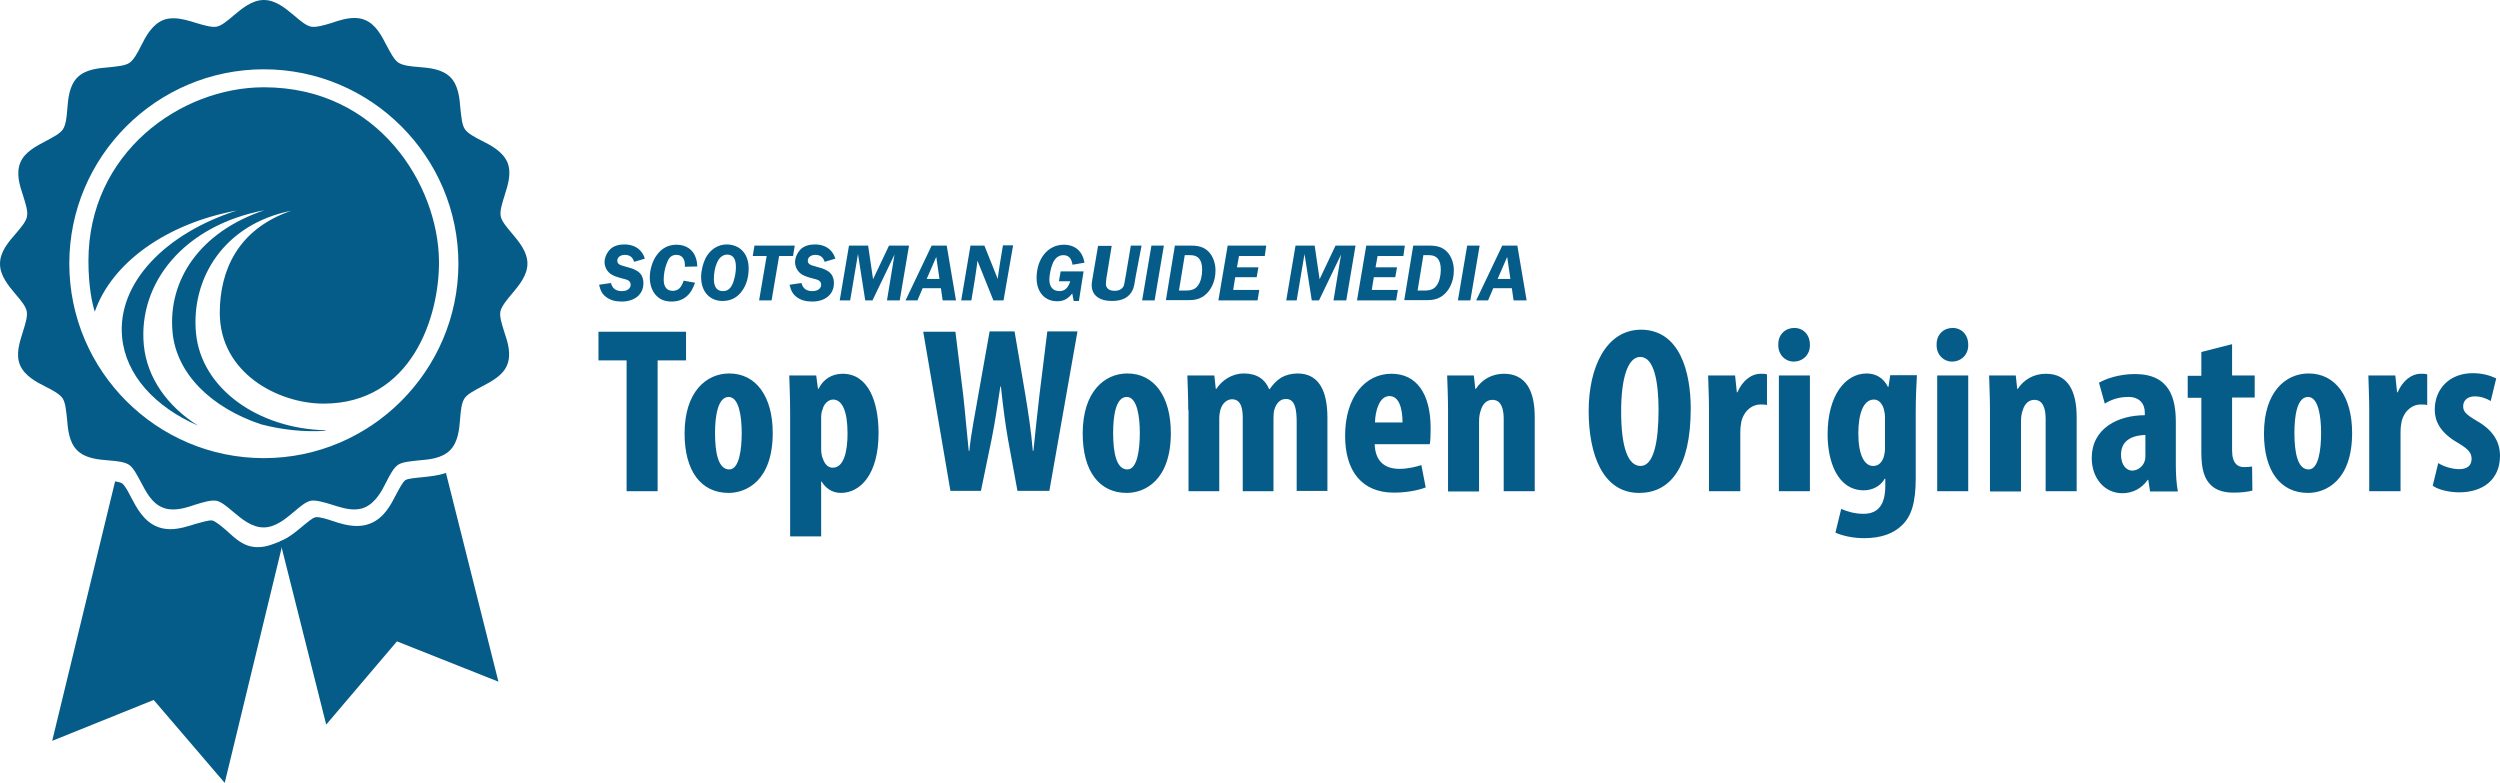 <svg version="1.1" id="Layer_1" xmlns="http://www.w3.org/2000/svg" x="0" y="0" viewBox="0 0 862.2 270" xml:space="preserve"><style>.st0{fill:#065c89}</style><g id="Ribbon_1_"><path class="st0" d="M176.5 101.4c2.5-3 5.4-6.4 5.4-10.5s-2.9-7.5-5.4-10.5c-1.7-2-3.5-4.1-3.8-5.8-.4-1.8.5-4.5 1.3-7.1 1.2-3.8 2.5-7.8 1-11.5-1.6-3.7-5.5-5.8-8.9-7.5-2.4-1.2-4.8-2.5-5.8-4s-1.2-4.3-1.5-6.9c-.3-3.8-.7-8.2-3.5-11-2.8-2.8-7.2-3.2-11-3.5-2.7-.2-5.4-.5-6.9-1.5s-2.7-3.4-4-5.8c-1.8-3.5-3.8-7.4-7.5-8.9-1.1-.5-2.4-.7-3.7-.7-2.6 0-5.2.8-7.8 1.7-2.6.8-5.4 1.6-7.1 1.3-1.7-.3-3.8-2.1-5.8-3.8C98.5 2.9 95.1 0 91 0s-7.5 2.9-10.5 5.4c-2 1.7-4.1 3.5-5.8 3.8-1.7.3-4.5-.5-7.1-1.3-2.6-.8-5.2-1.6-7.8-1.6-1.3 0-2.6.2-3.7.7-3.7 1.6-5.8 5.5-7.5 8.9-1.2 2.4-2.5 4.8-4 5.8s-4.3 1.2-6.9 1.5c-3.8.3-8.2.7-11 3.5-2.8 2.8-3.2 7.2-3.5 11-.2 2.7-.5 5.4-1.5 6.9s-3.4 2.7-5.8 4c-3.4 1.8-7.4 3.8-8.9 7.5s-.3 7.6 1 11.5c.8 2.6 1.7 5.2 1.3 7.1-.3 1.7-2.1 3.8-3.8 5.8C2.9 83.5 0 86.8 0 91c0 4.1 2.9 7.5 5.4 10.5 1.7 2 3.5 4.1 3.8 5.8.4 1.8-.5 4.5-1.3 7.1-1.2 3.8-2.5 7.8-1 11.5 1.6 3.7 5.5 5.8 8.9 7.5 2.4 1.2 4.8 2.5 5.8 4s1.2 4.3 1.5 6.9c.3 3.8.7 8.2 3.5 11 2.8 2.8 7.2 3.2 11 3.5 2.7.2 5.4.5 6.9 1.5s2.7 3.4 4 5.8c1.8 3.4 3.8 7.4 7.5 8.9 1.1.5 2.4.7 3.7.7 2.6 0 5.2-.8 7.8-1.7 2.6-.8 5.3-1.6 7.1-1.3 1.7.3 3.8 2.1 5.8 3.8 3 2.5 6.4 5.4 10.5 5.4s7.5-2.9 10.5-5.4c2-1.7 4.1-3.5 5.8-3.8 1.7-.3 4.5.5 7.1 1.3 2.6.8 5.2 1.7 7.8 1.7 1.3 0 2.6-.2 3.7-.7 3.7-1.6 5.8-5.5 7.5-8.9 1.2-2.4 2.5-4.8 4-5.8s4.3-1.2 6.9-1.5c3.8-.3 8.2-.7 11-3.5 2.8-2.8 3.2-7.2 3.5-11 .2-2.7.5-5.4 1.5-6.9s3.4-2.7 5.8-4c3.4-1.8 7.4-3.8 8.9-7.5s.3-7.7-1-11.5c-.8-2.6-1.7-5.2-1.3-7.1.5-1.8 2.2-3.9 3.9-5.9zM91 158c-37 0-67.1-30.1-67.1-67.1 0-36.9 30.1-67 67.1-67 37 0 67.1 30.1 67.1 67.1-.1 36.9-30.2 67-67.1 67z"/><path class="st0" d="M88.9 188.7c-5.1 0-8-3.3-11.1-6-1.5-1.3-3.6-3-4.6-3.2-1.2-.2-4.3.8-5.8 1.2-2.6.8-5.6 1.8-8.6 1.8-1.7 0-3.3-.3-4.7-.9-4.6-1.9-7-6.5-8.9-10.1-.9-1.8-2.2-4.2-3.1-4.8-.5-.3-1.3-.5-2.4-.7L18 255.5l35-14.1L77.5 270l20.3-83.8c-3.3 1.4-5.9 2.5-8.9 2.5z"/><path class="st0" d="M145.5 164.6c-2 .2-4.8.4-5.7 1-.9.6-2.2 3.1-3.1 4.8-1.9 3.7-4.2 8.2-8.9 10.1-1.4.6-3 .9-4.7.9-3 0-6-.9-8.6-1.8-1.5-.5-4.6-1.5-5.7-1.2-1.1.2-3.1 2-4.6 3.2-2.1 1.8-4.7 3.9-7.6 5.1l15.9 63.2 24.4-28.7 35 13.9-18.1-72c-2.8 1-5.7 1.2-8.3 1.5zM81.7 72.6c-24.7 7.9-41.3 25-39.6 43.6 1.2 13.1 11.3 24.1 26.2 30.6-10.6-6.7-17.6-16.5-18.7-27.8-2-21.4 13.8-41.2 41.6-46.5-22.4 7.5-33.3 24.2-31.7 42 1.3 14.4 13.4 26.1 30.4 31.8 7.5 2 15 2.7 22 2.3l.6-.2c-23.6-.5-43.1-14.5-44.9-33.5-1.8-18.9 9.7-37.6 32.8-42.2-18.6 6.4-24.6 20.9-24.6 35.2 0 20.8 20.2 31.3 35.8 31.3 30.2 0 40-29.7 39.8-49.3-.3-25.9-20.7-59.8-60.4-59.8-28.7 0-60.5 22.6-60.5 59.9 0 8.8 1.3 14.8 2.2 17.5 5.8-16.8 24.6-30.4 49-34.9z"/></g><path class="st0" d="M218.7 90.3c-.5-1.6-1.5-2.4-3.2-2.4-1.5 0-2.6.8-2.6 2 0 1 .6 1.5 2.7 2 1.9.5 2.8.8 3.7 1.3 1.8.9 2.6 2.4 2.6 4.5 0 3.8-3 6.3-7.5 6.3-2.2 0-4-.5-5.4-1.6-1.3-1-1.9-2.1-2.4-4.2l4.1-.6c.5 1.9 1.7 2.8 3.8 2.8 1.8 0 3-.9 3-2.2 0-.7-.3-1.2-1-1.6-.4-.2-.9-.3-2.4-.7-1.8-.5-2.8-.9-3.6-1.5-1.2-.9-2-2.4-2-4s.8-3.3 2-4.5c1.2-1.1 2.9-1.6 4.8-1.6 2.1 0 3.9.6 5.2 1.8.9.9 1.4 1.6 1.9 3.1l-3.7 1.1zM236.2 92v-.7c0-2.1-1.1-3.4-2.9-3.4-1.6 0-2.6.8-3.3 2.8-.7 1.7-1.1 3.8-1.1 5.7 0 2.6 1.1 3.9 3.1 3.9 1.9 0 2.9-1 3.8-3.5l3.9.7c-1.4 4.3-4.1 6.5-8.1 6.5-2.1 0-3.8-.6-5.1-1.9-1.5-1.4-2.4-3.8-2.4-6.4 0-2.7.9-5.7 2.4-7.7 1.7-2.4 4-3.6 6.8-3.6 3.3 0 5.8 1.7 6.7 4.6.3.9.4 1.6.5 2.9l-4.3.1zM258.2 92.6c0 3-.8 5.8-2.4 7.9-1.6 2.2-3.9 3.3-6.6 3.3-4.5 0-7.4-3.3-7.4-8.2 0-2.3.6-4.7 1.6-6.7 1.6-2.9 4.2-4.6 7.3-4.6 4.6.1 7.5 3.3 7.5 8.3zm-11-1.8c-.7 1.6-1 3.6-1 5.5 0 2.7 1.1 4.1 3.1 4.1 1.7 0 2.8-.9 3.6-3.1.6-1.8.9-3.5.9-5.2 0-2.9-1-4.3-3.1-4.3-1.5.1-2.7 1-3.5 3zM268.7 88.3l-2.6 15.3h-4.3l2.6-15.3h-4.8l.6-3.6h13.9l-.6 3.6h-4.8zM284.4 90.3c-.5-1.6-1.5-2.4-3.2-2.4-1.5 0-2.6.8-2.6 2 0 1 .6 1.5 2.7 2 1.9.5 2.8.8 3.7 1.3 1.8.9 2.6 2.4 2.6 4.5 0 3.8-3 6.3-7.5 6.3-2.2 0-4-.5-5.4-1.6-1.3-1-1.9-2.1-2.4-4.2l4.1-.6c.5 1.9 1.7 2.8 3.8 2.8 1.8 0 3-.9 3-2.2 0-.7-.3-1.2-1-1.6-.4-.2-.9-.3-2.4-.7-1.8-.5-2.8-.9-3.6-1.5-1.2-.9-2-2.4-2-4s.8-3.3 2-4.5c1.2-1.1 2.9-1.6 4.8-1.6 2.1 0 3.9.6 5.2 1.8.9.9 1.4 1.6 1.9 3.1l-3.7 1.1zM310.3 103.6h-4.4l2.6-15.8-7.6 15.8h-2.5l-2.5-16-2.7 16h-3.6l3.2-18.9h6.6l1.7 11.6 5.5-11.6h6.9l-3.2 18.9zM325.1 103.6l-.6-4.2h-6.3l-1.8 4.2h-4.1l9-18.9h5.2l3.2 18.9h-4.6zm-1.1-7.4l-1.1-7.6-3.3 7.6h4.4zM346.1 103.6h-3.5l-5.5-13.7c-.1 1.1-.3 2.5-.9 6.5l-1.2 7.2h-3.5l3.2-18.9h4.8l4.6 11.5c0-.4.3-2.3.8-5.6l1-6h3.5l-3.3 19zM372.1 103.8h-1.8l-.5-2.6c-1.5 1.9-3 2.7-5.2 2.7-4.3 0-7.1-3.2-7.1-8 0-6.7 3.9-11.5 9.4-11.5 3.9 0 6.5 2.3 7.1 6.2l-4.1.7c-.4-2.3-1.4-3.3-3.2-3.3-1.6 0-2.9 1-3.7 3-.6 1.4-1.1 3.9-1.1 5.4 0 2.6 1.3 4 3.5 4 1.8 0 3-1.1 3.7-3.4h-3.9l.6-3.4h7.9l-1.6 10.2zM391.7 95.2c-.5 3.2-.6 3.5-.9 4.4-1.1 2.8-3.5 4.2-7.3 4.2-4.4 0-7-2-7-5.5 0-.5.1-1.2.2-1.8l2-11.7h4.7l-1.8 11c-.1.8-.2 1.5-.2 2.1 0 1.5 1.1 2.4 3 2.4 1.5 0 2.6-.6 3.1-1.6.2-.5.2-.5.8-3.9l1.7-10.1h3.7l-2 10.5zM398.2 103.6h-4.3l3.2-18.9h4.3l-3.2 18.9zM405.2 84.7h5.6c3.3 0 5.2.9 6.7 2.9 1.1 1.6 1.7 3.5 1.7 5.7 0 4-1.8 7.6-4.7 9.2-1.2.7-2.6 1-4.2 1h-8.2l3.1-18.8zm3.8 15.5c2.1 0 3.3-.5 4.2-1.8.9-1.2 1.4-3.3 1.4-5.4 0-3.3-1.3-5-4-5h-2l-2 12.2h2.4zM436.2 88.3h-8.9l-.7 3.9h7.4l-.6 3.4H426l-.7 4.4h9l-.6 3.6h-13.5l3.2-18.9h13.3l-.5 3.6zM464.3 103.6h-4.4l2.6-15.8-7.6 15.8h-2.5l-2.5-16-2.7 16h-3.6l3.2-18.9h6.6l1.7 11.6 5.5-11.6h6.9l-3.2 18.9zM484 88.3h-8.9l-.7 3.9h7.4l-.6 3.4h-7.4l-.7 4.4h9l-.6 3.6H468l3.2-18.9h13.3l-.5 3.6zM487.4 84.7h5.6c3.3 0 5.2.9 6.7 2.9 1.1 1.6 1.7 3.5 1.7 5.7 0 4-1.8 7.6-4.7 9.2-1.2.7-2.6 1-4.2 1h-8.2l3.1-18.8zm3.9 15.5c2.1 0 3.3-.5 4.2-1.8.9-1.2 1.4-3.3 1.4-5.4 0-3.3-1.3-5-4-5h-2l-2 12.2h2.4zM507.1 103.6h-4.3l3.2-18.9h4.3l-3.2 18.9zM522 103.6l-.6-4.2H515l-1.8 4.2h-4.1l9-18.9h5.2l3.2 18.9H522zm-1.1-7.4l-1.1-7.6-3.3 7.6h4.4z"/><g id="Top_Originators_Typeface_1_"><path class="st0" d="M216.1 124.3h-9.7v-9.9h30.2v9.9h-9.8v45.1h-10.7v-45.1zM266.5 149.3c0 16.6-9.2 20.7-15.2 20.7-9.5 0-15.2-7.5-15.2-20.5 0-14.4 7.5-20.7 15.4-20.7 9.3 0 15 8 15 20.5zm-19.9 0c0 6.8 1.1 12.6 4.9 12.6 3.4 0 4.3-6.7 4.3-12.6 0-5.5-.9-12.4-4.5-12.4-3.8 0-4.7 6.9-4.7 12.4zM272.5 142.1c0-4.8-.2-8.9-.3-12.6h9.3l.6 4.6h.2c1.6-3.3 4.6-5.2 8.3-5.2 8.8 0 12.4 9.5 12.4 20.5 0 14.2-6.3 20.6-13 20.6-3.3 0-5.5-2-6.6-3.9h-.2V185h-10.7v-42.9zm10.7 12.7c0 1.4.2 2.6.6 3.4.8 2.4 2.2 3.1 3.4 3.1 3.8 0 5.1-5.5 5.1-11.8 0-7.6-1.8-11.7-5-11.7-1.6 0-3.2 1.5-3.6 3.4-.4.8-.5 1.9-.5 2.9v10.7zM327.8 169.4l-9.4-55h11.1l2.7 21.9c.7 6.3 1.2 12.6 1.9 19.2h.2c.7-6.8 2-12.7 3.1-19.3l3.9-21.9h8.6l3.7 21.7c1 6.2 2 12.3 2.6 19.5h.2c.7-7.2 1.4-13 2.1-19.4l2.7-21.8h10.4l-9.7 55h-11l-3.3-18c-.9-5.1-1.7-11.3-2.4-18h-.2c-1 6.6-1.9 12.7-3 18.1l-3.7 17.9h-10.5zM403.8 149.3c0 16.6-9.2 20.7-15.2 20.7-9.5 0-15.2-7.5-15.2-20.5 0-14.4 7.5-20.7 15.4-20.7 9.3 0 15 8 15 20.5zm-19.9 0c0 6.8 1.1 12.6 4.9 12.6 3.4 0 4.3-6.7 4.3-12.6 0-5.5-.9-12.4-4.5-12.4-3.9 0-4.7 6.9-4.7 12.4zM409.8 141.5c0-4.4-.2-8.2-.3-12h9.3l.5 4.6h.2c2-3 5.4-5.3 9.5-5.3 4.5 0 7.3 2 8.7 5.4h.2c1-1.5 2.4-3 4-4 1.6-.9 3.6-1.4 5.6-1.4 7.1 0 10.3 5.6 10.3 15.2v25.3h-10.6v-23.5c0-4.6-.5-8.2-3.7-8.2-1.9 0-3.3 1.3-4 3.7-.2.6-.3 1.7-.3 2.8v25.3h-10.6v-25c0-2.9-.3-6.7-3.7-6.7-1.6 0-3.3 1.2-4 3.6-.2.7-.4 1.9-.4 3v25.1h-10.6v-27.9zM474.1 153.2c.2 6.2 3.8 8.5 8.5 8.5 3 0 5.7-.7 7.6-1.3l1.5 7.7c-2.8 1.1-6.9 1.8-11 1.8-10.8 0-16.8-7.2-16.8-19.6 0-13.4 6.9-21.4 16-21.4 8.6 0 13.5 6.8 13.5 18.8 0 2.9-.1 4.4-.3 5.5h-19zm9.6-7.5c0-5.1-1.3-9.1-4.5-9.1-3.5 0-4.9 5.1-5 9.1h9.5zM499.4 141.5c0-4.4-.2-8.2-.3-12h9.2l.5 4.6h.2c2.1-3.2 5.5-5.2 9.7-5.2 7.6 0 10.6 6 10.6 14.9v25.6h-10.7v-24.9c0-3.4-.8-6.6-3.9-6.6-1.8 0-3.3 1.2-4 3.6-.3.8-.6 2.1-.6 3.7v24.3h-10.7v-28zM583.1 140.9c0 20.7-7.3 29.1-17.8 29.1-12.5 0-17.4-13.2-17.4-28.3 0-15 6-28 18.1-28 13.4.1 17.1 14.7 17.1 27.2zm-24 1c0 12.5 2.4 18.8 6.7 18.8 4.5 0 6.2-8.2 6.2-19.3 0-9.6-1.5-18.3-6.3-18.3-4.2 0-6.6 7-6.6 18.8zM589.4 141.5c0-4-.2-8.3-.3-12h9.3l.6 5.8h.2c1.8-4.2 5-6.4 7.9-6.4 1.1 0 1.6 0 2.3.2v10.6c-.7-.2-1.4-.2-2.3-.2-2.3 0-5.3 1.5-6.5 5.7-.2.9-.4 2.3-.4 4v20.2h-10.8v-27.9zM624.2 118.9c.1 3.4-2.4 5.8-5.6 5.8-2.9 0-5.4-2.4-5.3-5.8-.1-3.6 2.5-5.8 5.5-5.8s5.4 2.2 5.4 5.8zm-10.7 50.5v-39.9h10.7v39.9h-10.7zM661.1 129.5c-.2 3.6-.4 7.8-.4 12.6v22.7c0 8.6-1.5 13.3-4.8 16.4-2.9 2.8-7.1 4.4-13 4.4-3.7 0-7.1-.7-9.9-1.9l2-8.2c2 .9 4.6 1.7 7.7 1.7 5.4 0 7.5-3.6 7.5-9.7v-2.4h-.2c-1.4 2.5-4.2 4-7.2 4-9 0-12.5-9.8-12.5-19.3 0-13.3 6-21 13.5-21 3.2 0 5.8 1.6 7.3 4.6h.2l.6-4h9.2zm-11 14.5c0-1.1-.2-2.1-.4-2.9-.5-1.7-1.6-3.3-3.4-3.3-3.8 0-5.4 5.2-5.4 11.7 0 7.4 2.1 11.2 5.1 11.2 1.4 0 2.8-.7 3.6-2.9.3-.9.5-2.1.5-3.2V144zM678.8 118.9c.1 3.4-2.4 5.8-5.6 5.8-2.9 0-5.4-2.4-5.3-5.8-.1-3.6 2.5-5.8 5.5-5.8s5.4 2.2 5.4 5.8zm-10.7 50.5v-39.9h10.7v39.9h-10.7zM686.3 141.5c0-4.4-.2-8.2-.3-12h9.2l.5 4.6h.2c2.1-3.2 5.5-5.2 9.7-5.2 7.6 0 10.6 6 10.6 14.9v25.6h-10.7v-24.9c0-3.4-.8-6.6-3.9-6.6-1.8 0-3.3 1.2-4 3.6-.3.8-.6 2.1-.6 3.7v24.3h-10.7v-28zM741.5 169.4l-.6-3.9h-.2c-2.2 3.1-5.3 4.6-8.8 4.6-6 0-10.5-5.1-10.5-12.1 0-10.4 9.2-14.8 18.3-14.8v-.9c0-3.1-1.9-5.4-5.6-5.4-3.2 0-5.8.8-8.2 2.3l-2-7.2c2.2-1.3 6.8-3 12.4-3 12.1 0 14.1 8.5 14.1 16.6v14.8c0 3.2.2 6.4.7 9.1h-9.6zM740 150c-3.6.1-8.5 1.2-8.5 6.8 0 4 2.2 5.5 3.8 5.5 1.7 0 3.7-1.1 4.4-3.4.2-.6.2-1.2.2-1.9v-7zM769.8 118.7v10.8h7.8v7.6h-7.8v18.2c0 4.6 2 5.8 4.1 5.8 1.1 0 1.9-.1 2.8-.2l.1 8.3c-1.5.4-3.7.7-6.5.7-3.1 0-5.8-.7-7.7-2.5-2.2-2.1-3.4-5.1-3.4-11.4v-18.8h-4.7v-7.6h4.7v-8.2l10.6-2.7zM811.2 149.3c0 16.6-9.2 20.7-15.2 20.7-9.5 0-15.2-7.5-15.2-20.5 0-14.4 7.5-20.7 15.4-20.7 9.3 0 15 8 15 20.5zm-19.9 0c0 6.8 1.1 12.6 4.9 12.6 3.4 0 4.3-6.7 4.3-12.6 0-5.5-.9-12.4-4.5-12.4-3.9 0-4.7 6.9-4.7 12.4zM817.1 141.5c0-4-.2-8.3-.3-12h9.3l.6 5.8h.2c1.8-4.2 5-6.4 7.9-6.4 1.1 0 1.6 0 2.3.2v10.6c-.7-.2-1.4-.2-2.3-.2-2.3 0-5.3 1.5-6.5 5.7-.2.9-.4 2.3-.4 4v20.2h-10.8v-27.9zM840.9 159.7c1.5 1 4.5 2.1 7.2 2.1 2.8 0 4.3-1.2 4.3-3.6 0-2-1.1-3.3-4.6-5.4-6.5-3.7-8.1-7.8-8.1-11.5 0-7.2 5.1-12.6 13.1-12.6 3.3 0 6 .8 8.1 1.8l-1.9 7.8c-1.5-.9-3.4-1.6-5.5-1.6-2.7 0-4 1.6-4 3.4 0 1.8.9 2.8 4.6 5 5.9 3.3 8.1 7.5 8.1 12.1 0 8.2-5.9 12.6-14.1 12.6-3.3 0-7.3-.9-9.1-2.3l1.9-7.8z"/></g></svg>